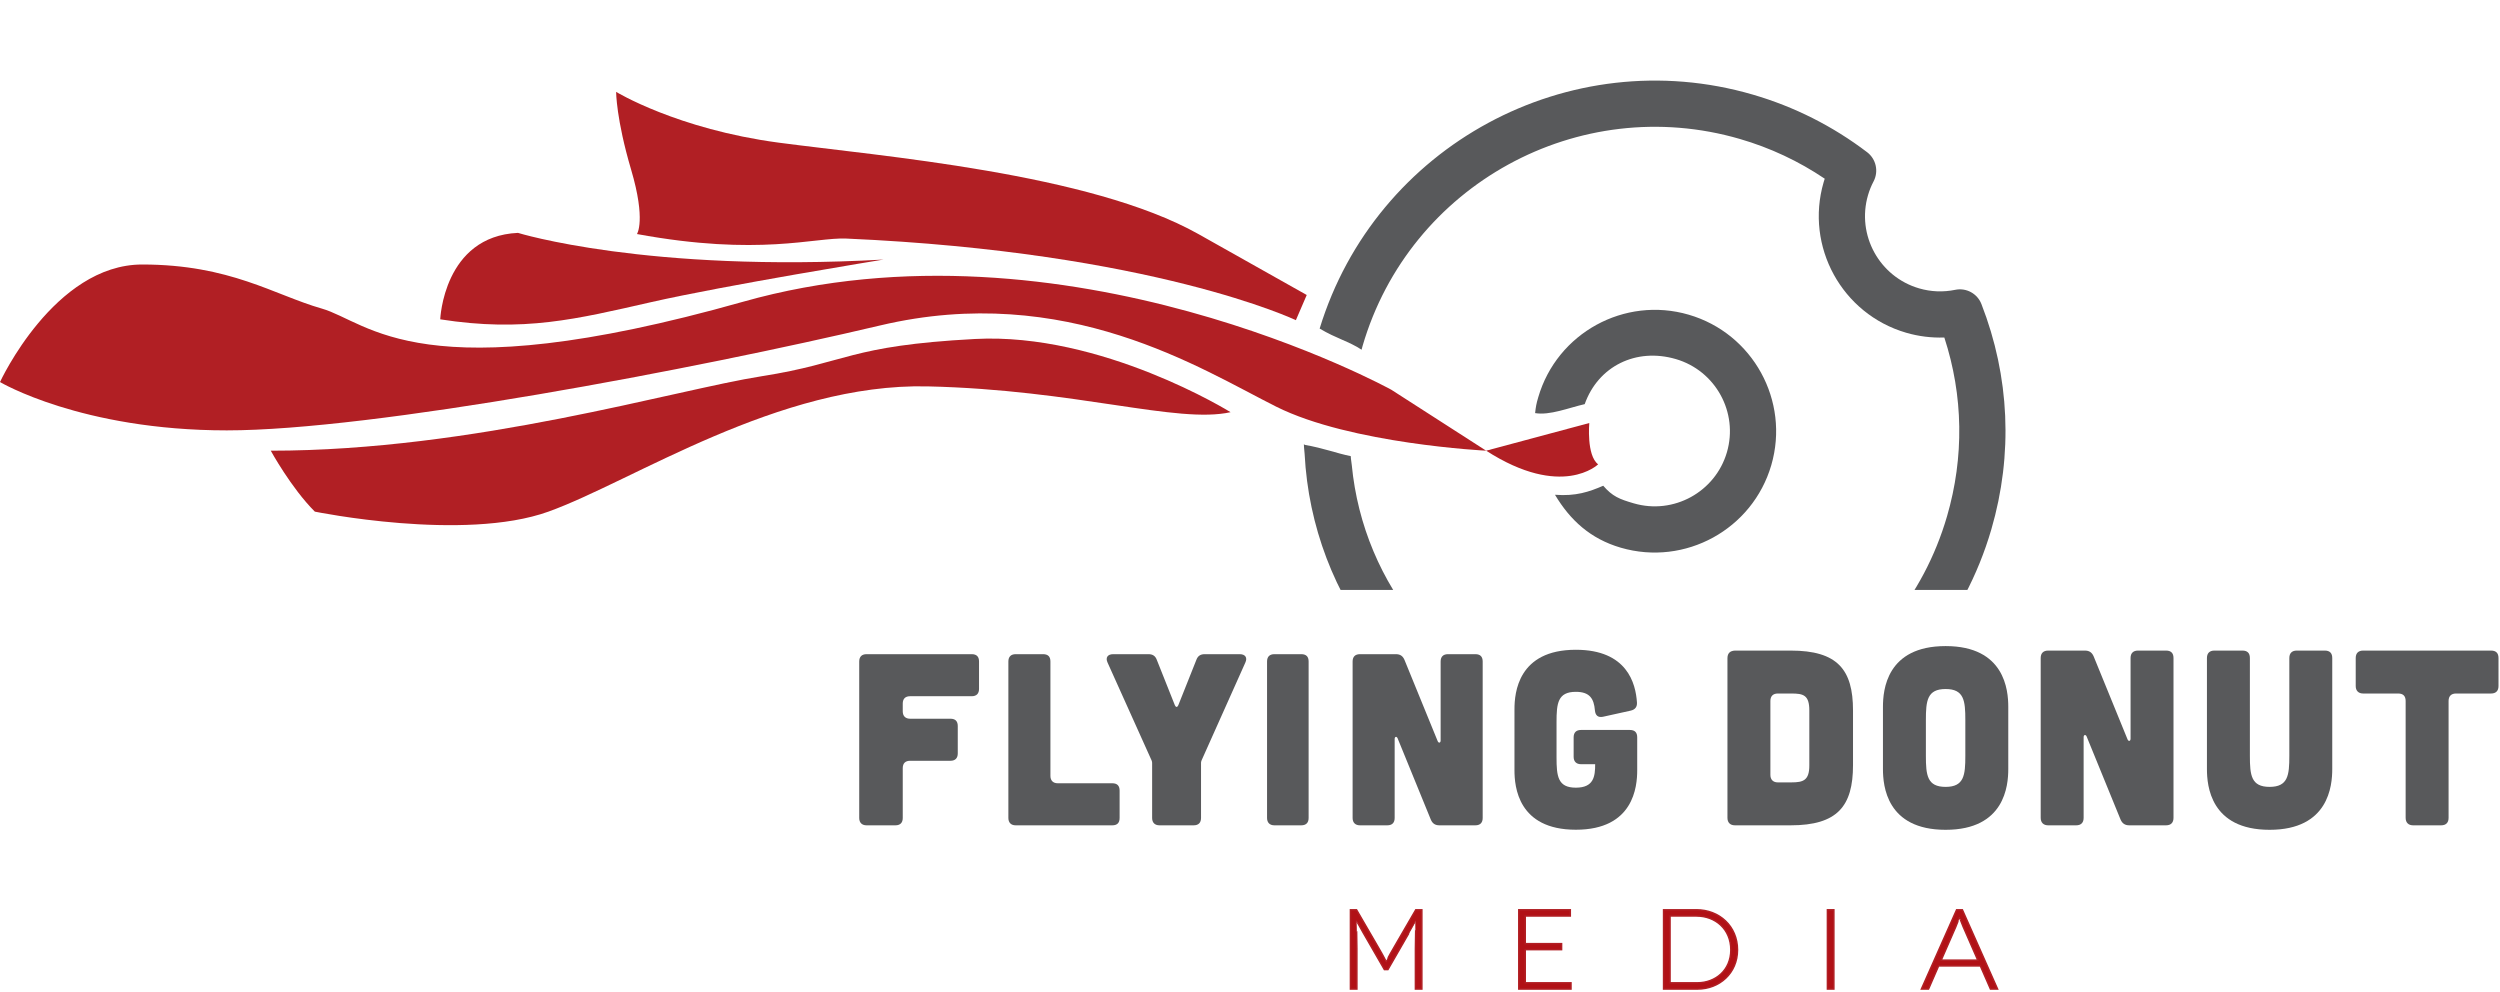 <?xml version="1.0" encoding="utf-8"?>
<!-- Generator: Adobe Illustrator 16.0.4, SVG Export Plug-In . SVG Version: 6.00 Build 0)  -->
<!DOCTYPE svg PUBLIC "-//W3C//DTD SVG 1.1//EN" "http://www.w3.org/Graphics/SVG/1.1/DTD/svg11.dtd">
<svg version="1.1" id="Layer_1" xmlns="http://www.w3.org/2000/svg" xmlns:xlink="http://www.w3.org/1999/xlink" x="0px" y="0px"
	 width="484px" height="192px" viewBox="0 0 484 192" enable-background="new 0 0 484 192" xml:space="preserve">
<g>
	<path fill="#58595B" d="M188.122,126.648c0.946,0,1.419,0.472,1.419,1.418v5.303c0,0.899-0.473,1.42-1.419,1.42h-11.929
		c-0.899,0-1.42,0.474-1.42,1.42v1.514c0,0.9,0.521,1.422,1.42,1.422h7.81c0.948,0,1.421,0.472,1.421,1.42v5.301
		c0,0.899-0.473,1.421-1.421,1.421h-7.81c-0.899,0-1.42,0.473-1.42,1.419v9.656c0,0.9-0.475,1.422-1.422,1.422h-5.585
		c-0.897,0-1.421-0.521-1.421-1.422v-30.295c0-0.946,0.523-1.418,1.421-1.418H188.122z"/>
	<path fill="#58595B" d="M201.941,126.648c0.949,0,1.421,0.472,1.421,1.418v22.154c0,0.898,0.52,1.42,1.421,1.42h10.555
		c0.947,0,1.419,0.474,1.419,1.42v5.301c0,0.947-0.472,1.422-1.419,1.422h-18.699c-0.897,0-1.418-0.521-1.418-1.422v-30.295
		c0-0.946,0.521-1.418,1.418-1.418H201.941z"/>
	<path fill="#58595B" d="M222.345,126.648c0.804,0,1.325,0.33,1.608,1.088l3.504,8.803c0.188,0.428,0.473,0.428,0.661,0l3.504-8.803
		c0.282-0.758,0.803-1.088,1.608-1.088h6.771c1.085,0,1.56,0.662,1.085,1.655l-8.472,18.935c-0.094,0.189-0.094,0.379-0.094,0.567
		v10.556c0,0.9-0.473,1.422-1.421,1.422h-6.628c-0.897,0-1.418-0.521-1.418-1.422v-10.556c0-0.188,0-0.378-0.095-0.567
		l-8.521-18.935c-0.472-0.993,0-1.655,1.09-1.655H222.345z"/>
	<path fill="#58595B" d="M251.928,126.648c0.945,0,1.421,0.472,1.421,1.418v30.295c0,0.9-0.476,1.422-1.421,1.422h-5.207
		c-0.898,0-1.42-0.521-1.42-1.422v-30.295c0-0.946,0.521-1.418,1.42-1.418H251.928z"/>
	<path fill="#58595B" d="M270.246,126.648c0.805,0,1.324,0.33,1.655,1.088l6.439,15.762c0.188,0.427,0.568,0.332,0.568-0.142v-15.29
		c0-0.946,0.521-1.418,1.419-1.418h5.303c0.945,0,1.419,0.472,1.419,1.418v30.295c0,0.9-0.474,1.422-1.419,1.422h-6.958
		c-0.806,0-1.328-0.332-1.658-1.09l-6.438-15.764c-0.188-0.426-0.569-0.331-0.569,0.143v15.289c0,0.9-0.472,1.422-1.418,1.422
		h-5.302c-0.898,0-1.421-0.521-1.421-1.422v-30.295c0-0.946,0.522-1.418,1.421-1.418H270.246z"/>
	<path fill="#58595B" d="M293.203,137.298c0-3.124,0.662-11.503,11.882-11.503c9.939,0,11.596,6.532,11.831,10.226
		c0.049,0.851-0.376,1.372-1.229,1.562l-5.349,1.183c-0.948,0.189-1.468-0.237-1.562-1.23c-0.189-2.271-0.996-3.597-3.692-3.597
		c-3.504,0-3.739,2.225-3.739,5.869v6.816c0,3.646,0.235,5.869,3.739,5.869c3.503,0,3.739-2.224,3.739-4.544h-2.748
		c-0.897,0-1.418-0.521-1.418-1.42v-3.787c0-0.946,0.521-1.42,1.418-1.42h9.47c0.947,0,1.419,0.474,1.419,1.42v6.39
		c0,3.125-0.662,11.504-11.88,11.504c-11.22,0-11.882-8.379-11.882-11.504V137.298z"/>
	<path fill="#58595B" d="M346.66,125.952c9.085,0,12.083,3.673,12.083,11.599v10.584c0,7.926-2.998,11.648-12.083,11.648h-10.776
		c-0.92,0-1.45-0.533-1.45-1.451V127.45c0-0.966,0.48-1.45,1.45-1.498H346.66z M346.804,151.47c2.32,0,3.48-0.388,3.48-3.287
		c0-0.048,0-10.583,0-10.632c0-2.996-1.16-3.287-3.48-3.287h-2.61c-0.917,0-1.447,0.484-1.447,1.451v14.305
		c0,0.918,0.53,1.45,1.447,1.45H346.804z"/>
	<path fill="#58595B" d="M388.802,148.908c0,3.189-0.678,11.743-12.132,11.743c-11.452,0-12.13-8.554-12.13-11.743v-12.082
		c0-3.189,0.678-11.744,12.13-11.744c11.454,0,12.132,8.555,12.132,11.744V148.908z M380.488,139.388
		c0-3.722-0.241-5.993-3.818-5.993c-3.575,0-3.818,2.271-3.818,5.993v6.959c0,3.722,0.243,5.993,3.818,5.993
		c3.577,0,3.818-2.271,3.818-5.993V139.388z"/>
	<path fill="#58595B" d="M403.635,125.952c0.821,0,1.352,0.339,1.692,1.112l6.571,16.092c0.192,0.436,0.58,0.34,0.58-0.145v-15.61
		c0-0.966,0.53-1.449,1.45-1.449h5.411c0.969,0,1.451,0.483,1.451,1.449v30.931c0,0.918-0.482,1.451-1.451,1.451h-7.104
		c-0.82,0-1.351-0.34-1.691-1.112l-6.573-16.094c-0.193-0.436-0.579-0.339-0.579,0.146v15.609c0,0.918-0.482,1.451-1.449,1.451
		h-5.414c-0.918,0-1.449-0.533-1.449-1.451v-30.931c0-0.966,0.531-1.449,1.449-1.449H403.635z"/>
	<path fill="#58595B" d="M434.128,125.952c0.966,0,1.45,0.483,1.45,1.449v18.945c0,3.722,0.24,5.993,3.816,5.993
		c3.578,0,3.82-2.271,3.82-5.993v-18.945c0-0.966,0.53-1.449,1.448-1.449h5.412c0.968,0,1.45,0.483,1.45,1.449v21.507
		c0,3.189-0.678,11.743-12.131,11.743s-12.129-8.554-12.129-11.743v-21.507c0-0.966,0.531-1.449,1.449-1.449H434.128z"/>
	<path fill="#58595B" d="M465.732,135.715c0-0.967-0.482-1.451-1.449-1.451h-6.767c-0.918,0-1.449-0.53-1.449-1.449v-5.413
		c0-0.966,0.531-1.449,1.449-1.449h24.745c0.967,0,1.449,0.483,1.449,1.449v5.413c0,0.919-0.482,1.449-1.449,1.449h-6.767
		c-0.918,0-1.449,0.484-1.449,1.451v22.617c0,0.918-0.482,1.451-1.45,1.451h-5.413c-0.918,0-1.45-0.533-1.45-1.451V135.715z"/>
</g>
<g>
	<path fill="#B11116" stroke="#B11F24" stroke-width="0.291" stroke-miterlimit="10" d="M275.271,176.137v15.344h-1.248v-7.782
		c0-2.016,0.111-5.393,0.086-5.393h-0.021c-0.022,0-0.68,1.185-1.313,2.325l-4.078,7.079h-0.68l-4.076-7.079
		c-0.636-1.141-1.291-2.325-1.316-2.325h-0.021c-0.02,0,0.088,3.377,0.088,5.393v7.782h-1.248v-15.344h1.181l4.057,6.992
		c1.38,2.346,1.641,3.024,1.666,3.024h0.021c0.023,0,0.285-0.679,1.667-3.024l4.054-6.992H275.271z"/>
	<path fill="#B11116" stroke="#B11F24" stroke-width="0.291" stroke-miterlimit="10" d="M304.144,190.273v1.207h-10.108v-15.344
		h9.974v1.203h-8.722v5.35h7.034v1.162h-7.034v6.422H304.144z"/>
	<path fill="#B11116" stroke="#B11F24" stroke-width="0.291" stroke-miterlimit="10" d="M328.448,176.137
		c4.385,0,7.935,3.156,7.935,7.76c0,4.515-3.506,7.584-7.76,7.584h-6.555v-15.344H328.448z M328.623,190.273
		c3.465,0,6.466-2.411,6.466-6.377c0-4.033-3.001-6.557-6.641-6.557h-5.127v12.934H328.623z"/>
	<path fill="#B11116" stroke="#B11F24" stroke-width="0.291" stroke-miterlimit="10" d="M353.787,191.48v-15.344h1.248v15.344
		H353.787z"/>
	<path fill="#B11116" stroke="#B11F24" stroke-width="0.291" stroke-miterlimit="10" d="M383.399,187.008h-8.086l-1.951,4.473
		h-1.381l6.817-15.344h1.116l6.816,15.344h-1.378L383.399,187.008z M382.896,185.891l-2.827-6.467
		c-0.329-0.788-0.679-1.773-0.701-1.773h-0.021c-0.025,0-0.373,0.985-0.703,1.773l-2.825,6.467H382.896z"/>
</g>
<g>
	<defs>
		<rect id="SVGID_1_" x="246.609" width="147.465" height="114.217"/>
	</defs>
	<clipPath id="SVGID_2_">
		<use xlink:href="#SVGID_1_"  overflow="visible"/>
	</clipPath>
	<path clip-path="url(#SVGID_2_)" fill="#58595B" d="M383.603,58.864c-0.795-2.032-2.932-3.199-5.071-2.755
		c-2.344,0.48-4.697,0.389-6.991-0.281c-7.702-2.244-12.14-10.336-9.897-18.038c0.267-0.921,0.634-1.827,1.088-2.689
		c1.006-1.933,0.477-4.306-1.255-5.63c-6.653-5.059-14.095-8.815-22.126-11.153c-35.635-10.383-73.041,9.912-83.867,45.293
		c3.232,1.941,5.668,2.466,8.117,4.095c0.067-0.237,0.121-0.475,0.189-0.711c9.09-31.199,41.864-49.179,73.061-40.089
		c5.868,1.708,11.378,4.292,16.416,7.69c-0.073,0.231-0.145,0.461-0.215,0.697c-3.621,12.436,3.547,25.504,15.988,29.127
		c2.395,0.697,4.888,1.008,7.382,0.922c3.675,11.256,3.859,23.156,0.52,34.62c-9.09,31.2-41.864,49.184-73.062,40.093
		c-23.816-6.939-39.937-26.726-42.178-50.038c-0.086-0.886-0.148-0.814-0.194-1.707c-2.832-0.572-5.072-1.511-8.973-2.201
		c-0.243-0.73,0.018,1.335,0.039,1.76c1.442,28.054,20.355,52.484,48.808,60.771c35.929,10.476,73.679-10.243,84.147-46.176
		C389.745,87.988,389.08,72.907,383.603,58.864z"/>
	<path clip-path="url(#SVGID_2_)" fill="#58595B" d="M326.936,60.925C314.5,57.299,301.43,64.47,297.805,76.91
		c-0.379,1.29-0.461,1.775-0.609,3.067c2.858,0.476,6.456-1.012,9.603-1.736c0.034-0.128-0.044,0.126,0,0
		c2.603-7.337,9.933-10.97,17.634-8.727c7.703,2.246,12.144,10.334,9.9,18.034c-2.247,7.705-10.338,12.146-18.037,9.898
		c-2.791-0.812-4.143-1.355-5.911-3.407c-2.706,1.17-5.299,2.064-9.343,1.748c2.934,4.903,6.842,8.53,12.751,10.25
		c12.438,3.623,25.503-3.549,29.129-15.987C346.545,77.615,339.373,64.546,326.936,60.925z"/>
</g>
<g>
	<g>
		<path fill="#B11F24" d="M287.72,87.255c0,0-26.217-1.31-40.636-8.521c-14.417-7.208-40.635-24.249-76.68-15.729
			c-36.047,8.52-98.312,20.316-126.492,20.316c-28.182,0-43.911-9.357-43.911-9.357S10.487,51.208,27.53,51.208
			c17.038,0,25.558,5.9,34.733,8.521c9.175,2.622,19.008,16.385,81.596-1.31c62.59-17.697,125.508,17.04,125.508,17.04
			L287.72,87.255z"/>
	</g>
	<path fill="#B11F24" d="M85.229,61.822c0,0,0.631-16.081,15.048-16.737c0,0,24.896,7.726,70.778,5.165
		c0,0-30.58,4.968-45.001,8.246C111.637,61.771,101.422,64.357,85.229,61.822z"/>
	<path fill="#B11F24" d="M123.317,45.311c0,0,1.776-2.621-1.128-12.453c-2.907-9.831-2.907-15.073-2.907-15.073
		s11.8,7.208,31.46,9.831c19.662,2.621,60.295,5.899,81.269,17.696c20.972,11.798,20.972,11.798,20.972,11.798l-2.102,4.875
		c0,0-27.61-13.177-87.031-15.799C157.738,45.915,147.012,49.679,123.317,45.311z"/>
	<path fill="#B11F24" d="M52.42,87.255c0,0,3.943,7.21,8.531,11.796c0,0,28.839,5.899,45.223,0
		c16.386-5.897,44.568-24.904,73.406-24.248c28.836,0.656,48.339,7.297,58.656,4.996c0,0-24.903-15.483-49.482-14.172
		c-24.575,1.312-24.575,4.588-41.288,7.209C130.754,75.459,91.756,87.255,52.42,87.255z"/>
	<path fill="#B11F24" d="M287.72,87.255l19.966-5.358c0,0-0.569,6.281,1.715,7.995C309.4,89.893,302.426,96.707,287.72,87.255z"/>
</g>
</svg>
